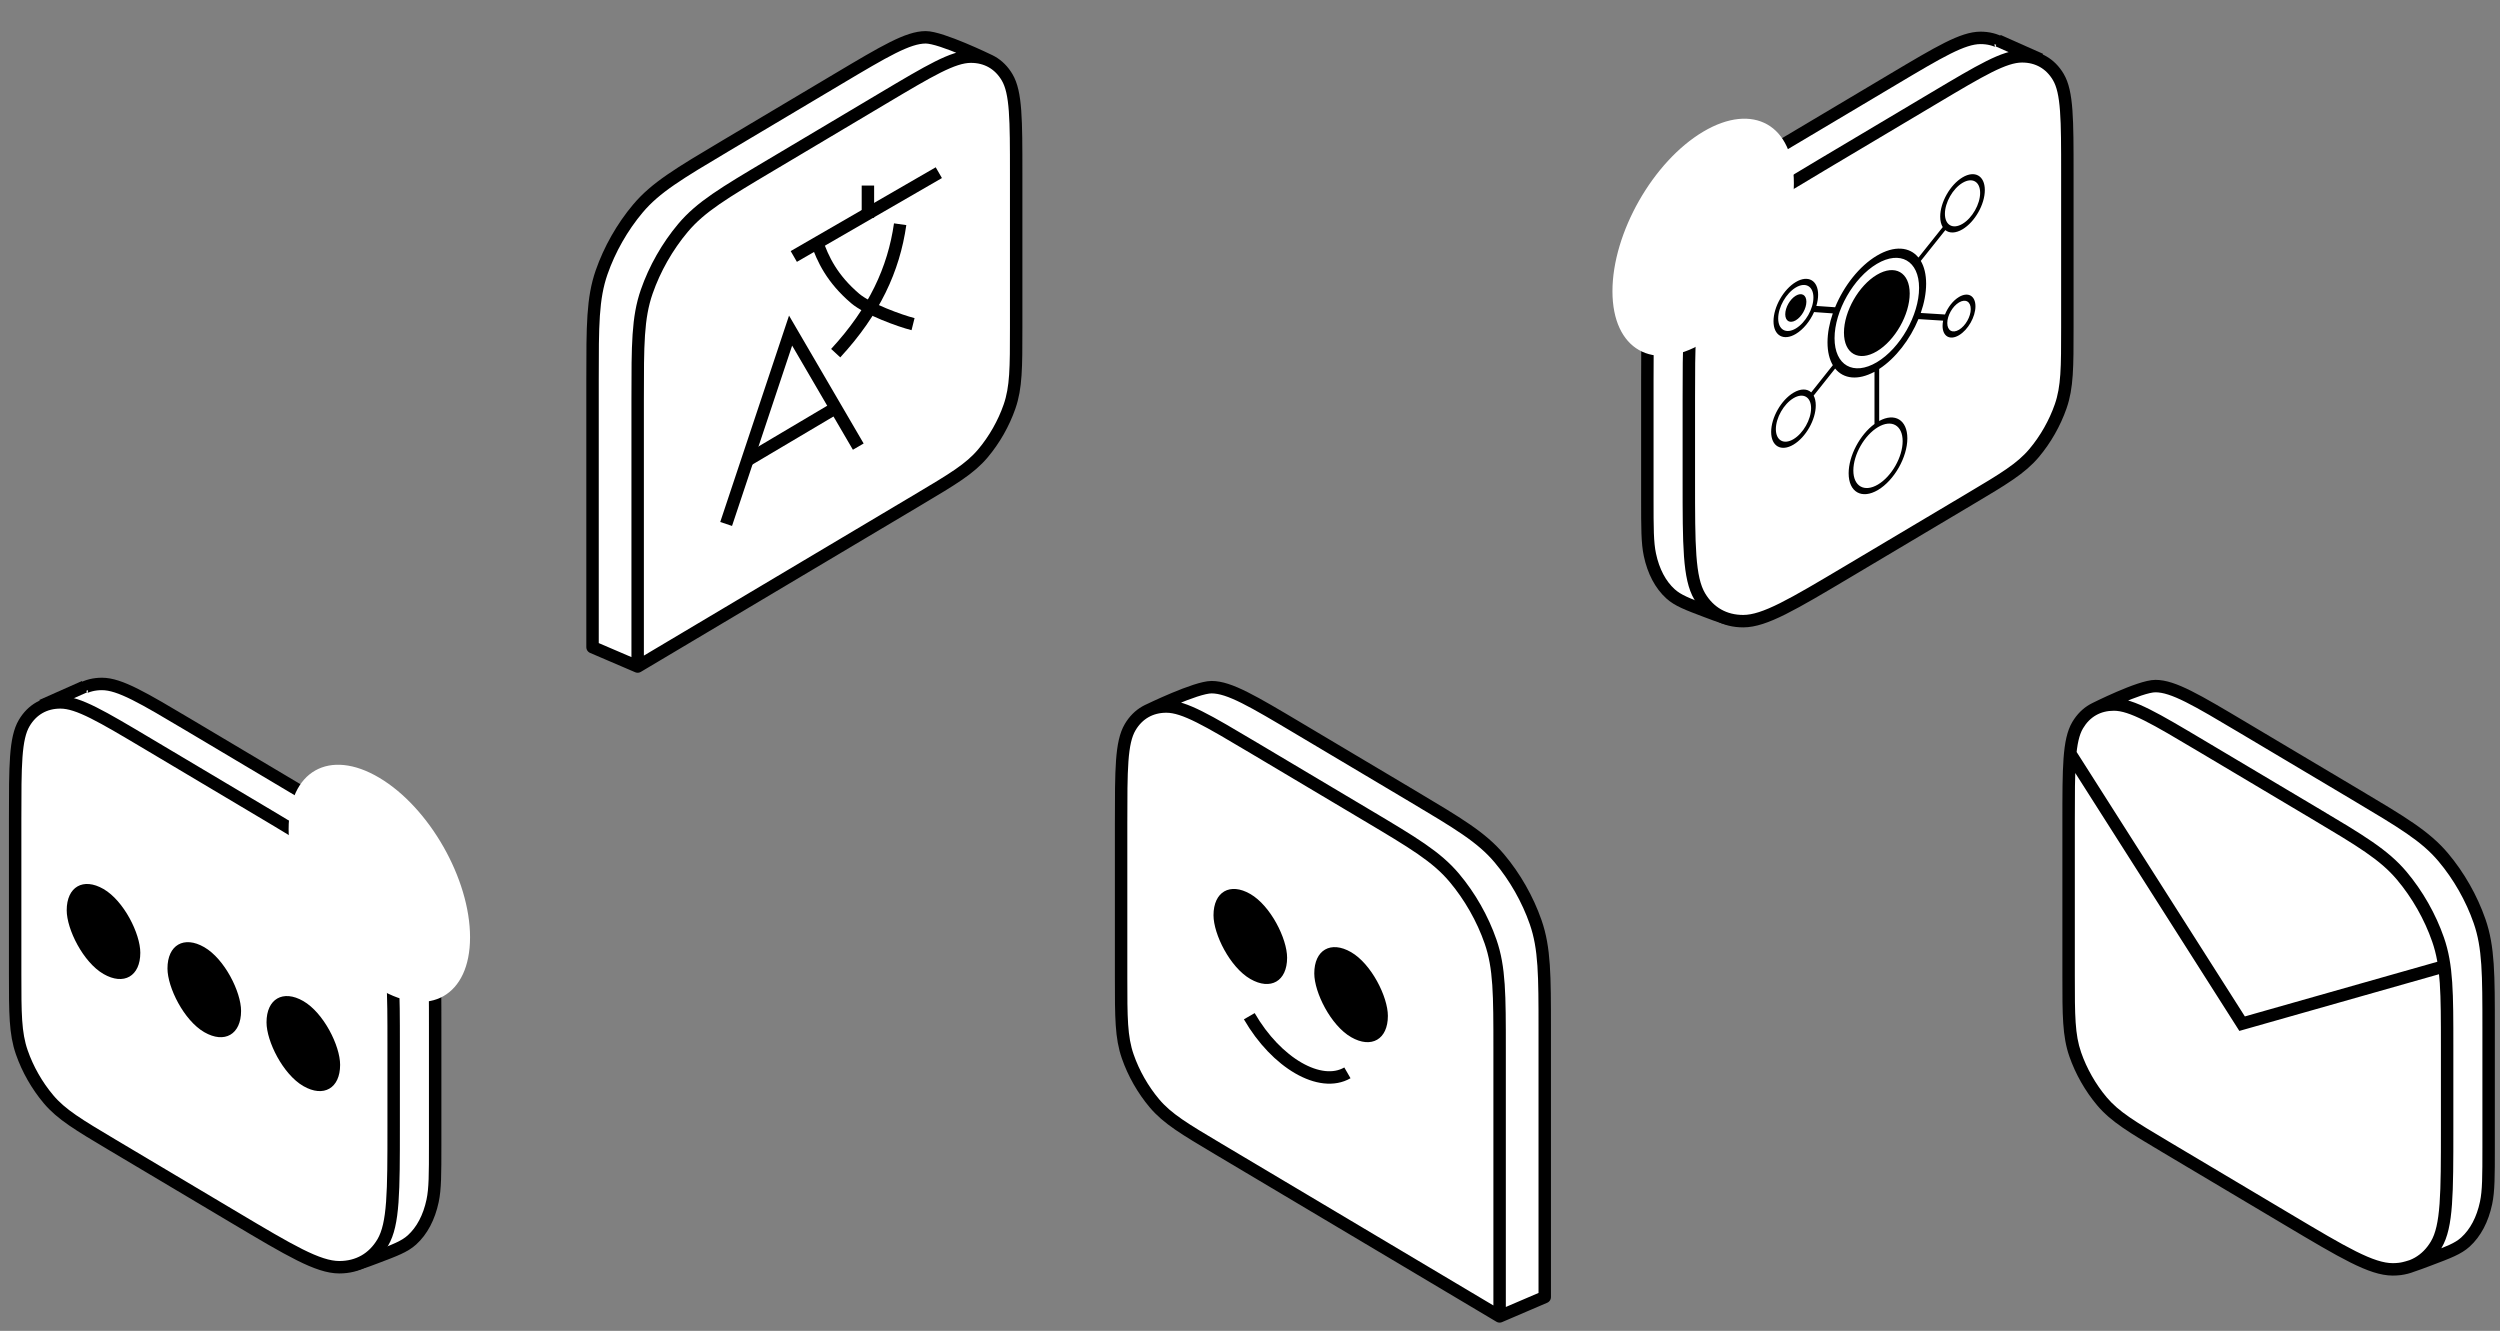 <?xml version="1.0" encoding="utf-8"?>
<svg xmlns="http://www.w3.org/2000/svg" width="201" height="107" viewBox="0 0 201 107" fill="none">
<rect x="0" y="0" width="201" height="107" fill="#808080" stroke="none"/>
<path d="M97.257 55.528C96.049 55.718 94.147 56.565 94.147 56.565C94.147 56.565 95.152 56.808 95.702 57.083L97.775 58.119L106.379 63.334L113.895 67.785C115.191 68.562 116.244 69.707 117.281 70.743C118.317 71.779 119.454 73.745 120.059 75.739C120.387 76.822 120.691 78.916 120.691 78.916L120.836 94.433V97.657V99.666V102.679V105.487L123.946 104.129V99.837V95.173L123.946 80.403C123.946 80.403 123.985 78.339 123.856 77.132C123.632 75.031 123.253 73.965 122.301 72.079C121.644 70.776 121.006 69.782 120.022 68.704C119.297 67.91 117.937 66.902 117.937 66.902L104.855 59.077L100.431 56.529C100.431 56.529 98.361 55.355 97.257 55.528Z" fill="white"/>
<path d="M90.137 66.224C90.137 61.87 90.137 59.694 90.865 58.464C91.505 57.382 92.527 56.801 93.784 56.804C95.213 56.807 97.084 57.92 100.826 60.145L109.88 65.532C113.622 67.758 115.492 68.871 116.922 70.569C118.179 72.062 119.201 73.859 119.841 75.703C120.569 77.799 120.569 79.976 120.569 84.329V105.838L97.975 92.395C95.231 90.763 93.86 89.947 92.812 88.702C91.89 87.607 91.14 86.289 90.671 84.937C90.137 83.4 90.137 81.804 90.137 78.611V66.224Z" fill="white"/>
<path d="M120.569 105.838L124.197 104.283V82.775C124.197 78.421 124.197 76.244 123.469 74.148C122.828 72.305 121.806 70.507 120.549 69.014C119.12 67.317 117.249 66.204 113.508 63.978L104.453 58.591C100.712 56.365 98.841 55.252 97.412 55.249C96.155 55.246 92.35 57.097 92.35 57.097M120.569 105.838V84.329C120.569 79.976 120.569 77.799 119.841 75.703C119.201 73.859 118.179 72.062 116.922 70.569C115.492 68.871 113.622 67.758 109.88 65.532L100.826 60.145C97.084 57.92 95.213 56.807 93.784 56.804C92.527 56.801 91.505 57.382 90.865 58.464C90.137 59.694 90.137 61.87 90.137 66.224V78.611C90.137 81.804 90.137 83.4 90.671 84.937C91.14 86.289 91.89 87.607 92.812 88.702C93.86 89.947 95.231 90.763 97.975 92.395L120.569 105.838Z" stroke="black" stroke-linejoin="round"/>
<rect width="6.833" height="6.833" rx="3.416" transform="matrix(0.866 0.5 0 1 97.566 70.168)" fill="black"/>
<path d="M108.332 86.257V86.257C106.154 87.515 102.622 85.476 100.443 81.703V81.703" stroke="black" stroke-linejoin="round"/>
<rect width="6.833" height="6.833" rx="3.416" transform="matrix(0.866 0.5 0 1 105.668 74.845)" fill="black"/>
<path d="M173.312 55.341C172.105 55.531 170.203 56.377 170.203 56.377C170.203 56.377 171.207 56.62 171.758 56.895L173.831 57.932L190.414 68.037C191.71 68.815 192.487 69.592 193.523 70.628C194.56 71.665 195.51 73.558 196.115 75.552C196.443 76.634 196.892 78.661 196.892 78.661V94.245C196.892 94.245 196.809 96.375 196.633 97.576C196.512 98.402 196.433 98.878 196.115 99.649C195.751 100.532 194.819 101.463 194.819 101.463C194.819 101.463 196.055 100.962 196.633 100.686C197.291 100.371 197.37 100.378 197.928 99.908L197.938 99.901C198.37 99.537 198.622 99.326 198.965 98.872C199.622 98.002 200.001 94.985 200.001 94.985L200.001 80.216C200.001 80.216 199.871 78.314 199.742 77.106C199.518 75.005 199.139 73.811 198.187 71.924C197.53 70.621 196.84 69.633 195.855 68.555C195.13 67.761 194.042 67.001 194.042 67.001L180.827 58.968L176.163 56.377C176.163 56.377 174.417 55.167 173.312 55.341Z" fill="white"/>
<path d="M166.316 66.064C166.316 61.711 166.316 59.534 167.045 58.304C167.685 57.222 168.707 56.641 169.964 56.644C171.393 56.647 173.264 57.76 177.005 59.986L186.06 65.373C189.801 67.599 191.672 68.712 193.101 70.409C194.358 71.902 195.38 73.699 196.021 75.543C196.749 77.639 196.749 79.816 196.749 84.169V90.753C196.749 95.977 196.749 98.589 195.875 100.065C195.106 101.363 193.88 102.06 192.372 102.057C190.657 102.053 188.412 100.718 183.922 98.047L174.155 92.236C171.411 90.603 170.039 89.787 168.991 88.542C168.07 87.447 167.32 86.129 166.85 84.777C166.316 83.24 166.316 81.644 166.316 78.451V66.064Z" fill="white"/>
<path d="M180.342 58.502L180.086 58.932L180.342 58.502ZM189.396 63.889L189.141 64.319L189.396 63.889ZM195.318 101.27L195.142 100.802H195.142L195.318 101.27ZM199.88 96.715L199.391 96.612L199.88 96.715ZM198.218 99.863L198.553 100.234L198.218 99.863ZM196.438 68.926L196.055 69.248H196.055L196.438 68.926ZM199.357 74.06L199.829 73.896L199.357 74.06ZM173.3 55.161L173.301 54.661L173.3 55.161ZM174.155 92.236L174.411 91.806L174.155 92.236ZM168.991 88.542L169.374 88.22L168.991 88.542ZM166.85 84.777L167.323 84.613L166.85 84.777ZM195.875 100.065L195.445 99.81L195.875 100.065ZM183.922 98.047L183.667 98.476L183.922 98.047ZM192.372 102.057L192.371 102.557L192.372 102.057ZM186.06 65.373L186.316 64.943L186.06 65.373ZM193.101 70.409L192.719 70.731L193.101 70.409ZM196.021 75.543L196.493 75.379L196.021 75.543ZM177.005 59.986L176.75 60.415L177.005 59.986ZM169.964 56.644L169.965 56.144L169.964 56.644ZM167.045 58.304L167.475 58.559L167.045 58.304ZM180.265 82.303L179.843 82.571L180.043 82.886L180.402 82.784L180.265 82.303ZM180.086 58.932L189.141 64.319L189.652 63.46L180.597 58.073L180.086 58.932ZM199.585 82.686V92.24H200.585V82.686H199.585ZM195.142 100.802C194.602 101.006 194.12 101.189 193.7 101.324C193.272 101.462 192.952 101.535 192.73 101.543L192.764 102.542C193.134 102.53 193.565 102.419 194.007 102.276C194.456 102.131 194.964 101.938 195.495 101.737L195.142 100.802ZM199.585 92.24C199.585 94.601 199.583 95.704 199.391 96.612L200.369 96.818C200.588 95.783 200.585 94.55 200.585 92.24H199.585ZM195.495 101.737C196.998 101.17 197.877 100.846 198.553 100.234L197.882 99.493C197.379 99.948 196.718 100.207 195.142 100.802L195.495 101.737ZM199.391 96.612C199.124 97.872 198.598 98.844 197.882 99.493L198.553 100.234C199.461 99.412 200.07 98.233 200.369 96.818L199.391 96.612ZM189.141 64.319C192.909 66.561 194.693 67.629 196.055 69.248L196.82 68.604C195.325 66.827 193.366 65.67 189.652 63.46L189.141 64.319ZM200.585 82.686C200.585 78.364 200.591 76.089 199.829 73.896L198.885 74.224C199.579 76.222 199.585 78.301 199.585 82.686H200.585ZM196.055 69.248C197.273 70.694 198.264 72.438 198.885 74.224L199.829 73.896C199.169 71.994 198.116 70.144 196.82 68.604L196.055 69.248ZM180.597 58.073C178.733 56.964 177.312 56.118 176.177 55.551C175.05 54.987 174.138 54.662 173.301 54.661L173.299 55.661C173.892 55.662 174.63 55.895 175.73 56.445C176.824 56.992 178.209 57.815 180.086 58.932L180.597 58.073ZM173.301 54.661C172.898 54.66 172.366 54.8 171.845 54.973C171.307 55.152 170.718 55.389 170.176 55.622C169.633 55.856 169.131 56.09 168.765 56.264C168.582 56.352 168.433 56.425 168.329 56.476C168.277 56.502 168.236 56.522 168.208 56.536C168.194 56.543 168.184 56.548 168.176 56.552C168.173 56.554 168.17 56.555 168.168 56.556C168.167 56.557 168.166 56.557 168.166 56.557C168.165 56.557 168.165 56.558 168.165 56.558C168.165 56.558 168.165 56.558 168.165 56.558C168.165 56.558 168.165 56.558 168.39 57.004C168.616 57.45 168.616 57.45 168.616 57.45C168.616 57.45 168.616 57.45 168.616 57.45C168.616 57.45 168.616 57.45 168.616 57.45C168.617 57.45 168.617 57.45 168.618 57.449C168.62 57.448 168.622 57.447 168.625 57.446C168.632 57.442 168.642 57.437 168.655 57.431C168.681 57.417 168.721 57.398 168.771 57.373C168.872 57.324 169.017 57.252 169.196 57.167C169.555 56.996 170.044 56.768 170.572 56.541C171.101 56.313 171.661 56.088 172.161 55.922C172.679 55.75 173.074 55.66 173.299 55.661L173.301 54.661ZM176.75 60.415L185.804 65.802L186.316 64.943L177.261 59.556L176.75 60.415ZM196.249 84.169V90.753H197.249V84.169H196.249ZM184.178 97.617L174.411 91.806L173.899 92.665L183.667 98.476L184.178 97.617ZM166.816 78.451V66.064H165.816V78.451H166.816ZM174.411 91.806C171.64 90.157 170.355 89.386 169.374 88.22L168.609 88.864C169.723 90.188 171.183 91.049 173.899 92.665L174.411 91.806ZM165.816 78.451C165.816 81.612 165.81 83.307 166.378 84.942L167.323 84.613C166.823 83.174 166.816 81.676 166.816 78.451H165.816ZM169.374 88.22C168.491 87.172 167.772 85.908 167.323 84.613L166.378 84.942C166.868 86.351 167.648 87.723 168.609 88.864L169.374 88.22ZM196.249 90.753C196.249 93.373 196.249 95.31 196.141 96.778C196.033 98.253 195.82 99.177 195.445 99.81L196.305 100.319C196.804 99.477 197.028 98.357 197.138 96.851C197.249 95.338 197.249 93.357 197.249 90.753H196.249ZM183.667 98.476C185.905 99.808 187.607 100.821 188.964 101.499C190.314 102.174 191.392 102.555 192.371 102.557L192.373 101.557C191.637 101.555 190.734 101.266 189.411 100.605C188.095 99.947 186.43 98.957 184.178 97.617L183.667 98.476ZM195.445 99.81C194.766 100.955 193.704 101.56 192.373 101.557L192.371 102.557C194.056 102.56 195.447 101.77 196.305 100.319L195.445 99.81ZM185.804 65.802C189.573 68.044 191.356 69.113 192.719 70.731L193.484 70.087C191.988 68.311 190.03 67.153 186.316 64.943L185.804 65.802ZM197.249 84.169C197.249 79.847 197.255 77.573 196.493 75.379L195.548 75.707C196.243 77.706 196.249 79.784 196.249 84.169H197.249ZM192.719 70.731C193.936 72.177 194.928 73.921 195.548 75.707L196.493 75.379C195.832 73.478 194.78 71.627 193.484 70.087L192.719 70.731ZM177.261 59.556C175.397 58.447 173.975 57.601 172.841 57.034C171.713 56.47 170.801 56.146 169.965 56.144L169.963 57.144C170.556 57.145 171.294 57.378 172.394 57.928C173.488 58.475 174.872 59.298 176.75 60.415L177.261 59.556ZM166.816 66.064C166.816 63.879 166.817 62.269 166.906 61.049C166.996 59.822 167.173 59.069 167.475 58.559L166.614 58.049C166.188 58.769 166.001 59.719 165.909 60.976C165.816 62.241 165.816 63.895 165.816 66.064H166.816ZM169.965 56.144C168.531 56.141 167.345 56.815 166.614 58.049L167.475 58.559C168.025 57.63 168.883 57.142 169.963 57.144L169.965 56.144ZM166.023 60.847L179.843 82.571L180.687 82.035L166.866 60.311L166.023 60.847ZM180.402 82.784L196.662 78.167L196.389 77.205L180.129 81.822L180.402 82.784Z" fill="black"/>
<path d="M74.615 3.283C75.823 3.473 77.725 4.319 77.725 4.319C77.725 4.319 76.721 4.562 76.17 4.837L74.097 5.874L65.493 11.088L57.977 15.539C56.681 16.316 55.628 17.461 54.592 18.497C53.555 19.534 52.418 21.5 51.813 23.494C51.485 24.576 51.181 26.67 51.181 26.67L51.036 42.187V45.412V47.42V50.433V53.241L47.926 51.883V47.591V42.927L47.926 28.158C47.926 28.158 47.888 26.094 48.016 24.886C48.24 22.785 48.62 21.72 49.571 19.833C50.228 18.53 50.866 17.536 51.85 16.459C52.575 15.664 53.935 14.656 53.935 14.656L67.017 6.831L71.441 4.284C71.441 4.284 73.511 3.109 74.615 3.283Z" fill="white"/>
<path d="M81.7 13.975C81.7 9.621 81.7 7.445 80.972 6.215C80.332 5.133 79.31 4.552 78.053 4.555C76.624 4.558 74.753 5.671 71.011 7.897L61.957 13.284C58.215 15.509 56.344 16.622 54.915 18.32C53.658 19.813 52.636 21.61 51.996 23.454C51.268 25.55 51.268 27.727 51.268 32.08V53.589L73.862 40.147C76.605 38.514 77.977 37.698 79.025 36.453C79.947 35.358 80.697 34.04 81.166 32.688C81.7 31.151 81.7 29.555 81.7 26.362V13.975Z" fill="white"/>
<path d="M51.268 53.589L47.64 52.034V30.526C47.64 26.172 47.64 23.995 48.368 21.899C49.009 20.055 50.031 18.258 51.288 16.765C52.717 15.068 54.588 13.955 58.329 11.729L67.384 6.342C71.125 4.116 72.996 3.003 74.425 3C75.682 2.997 79.487 4.848 79.487 4.848M51.268 53.589V32.08C51.268 27.727 51.268 25.55 51.996 23.454C52.636 21.61 53.658 19.813 54.915 18.32C56.344 16.622 58.215 15.509 61.957 13.284L71.011 7.897C74.753 5.671 76.624 4.558 78.053 4.555C79.31 4.552 80.332 5.133 80.972 6.215C81.7 7.445 81.7 9.621 81.7 13.975V26.362C81.7 29.555 81.7 31.151 81.166 32.688C80.697 34.04 79.947 35.358 79.025 36.453C77.977 37.698 76.605 38.514 73.862 40.147L51.268 53.589Z" stroke="black" stroke-linejoin="round"/>
<path d="M75.481 13.883L63.821 20.62" stroke="black"/>
<path d="M69.78 14.919L69.78 17.51" stroke="black"/>
<path d="M72.372 18.028C71.854 21.656 70.299 25.024 67.19 28.393" stroke="black"/>
<path d="M73.409 26.061C72.373 25.802 69.753 24.852 68.745 23.988C66.931 22.434 66.154 20.879 65.636 19.324" stroke="black"/>
<path d="M69.005 35.908L63.563 26.58L58.381 42.127" stroke="black"/>
<path d="M67.19 32.798L60.194 36.944" stroke="black"/>
<path d="M4.555 64.409C4.555 60.055 4.555 57.878 5.283 56.649C5.923 55.567 6.945 54.986 8.202 54.989C9.631 54.992 11.502 56.105 15.244 58.33L24.298 63.717C28.04 65.943 29.91 67.056 31.34 68.754C32.596 70.247 33.618 72.044 34.259 73.888C34.987 75.984 34.987 78.161 34.987 82.514V92.068C34.987 94.404 34.987 95.572 34.782 96.543C34.499 97.88 33.931 98.956 33.12 99.691C32.53 100.225 31.76 100.516 30.22 101.098C29.15 101.502 28.614 101.704 28.023 101.724C27.208 101.752 26.311 101.528 25.388 101.066C24.717 100.73 24.025 100.222 22.639 99.204L11.458 90.989C9.015 89.194 7.794 88.297 6.873 87.084C6.061 86.016 5.414 84.783 5.012 83.536C4.555 82.121 4.555 80.689 4.555 77.826V64.409Z" fill="white" stroke="black" stroke-linejoin="round"/>
<path d="M7.081 55.491L4.251 56.563L3.978 58.565L6.883 56.88L7.081 55.491Z" fill="white"/>
<path d="M1.218 65.892C1.218 61.539 1.218 59.362 1.946 58.132C2.586 57.05 3.608 56.469 4.865 56.472C6.294 56.475 8.165 57.588 11.907 59.814L20.961 65.201C24.703 67.427 26.573 68.54 28.003 70.237C29.26 71.73 30.282 73.527 30.922 75.371C31.65 77.467 31.65 79.644 31.65 83.998V90.581C31.65 95.805 31.65 98.417 30.776 99.893C30.008 101.191 28.782 101.888 27.273 101.885C25.558 101.881 23.313 100.546 18.824 97.875L9.056 92.064C6.313 90.431 4.941 89.615 3.893 88.371C2.971 87.275 2.221 85.958 1.752 84.606C1.218 83.068 1.218 81.472 1.218 78.279V65.892Z" fill="white" stroke="black" stroke-linejoin="round"/>
<path d="M23.205 66.681C23.205 61.994 26.47 60.137 30.498 62.533C34.526 64.93 37.792 70.672 37.792 75.359C37.792 80.046 34.526 81.903 30.498 79.506C26.47 77.11 23.205 71.368 23.205 66.681Z" fill="white"/>
<rect width="6.833" height="6.833" rx="3.416" transform="matrix(0.866 0.5 0 1 5.363 69.768)" fill="black"/>
<rect width="6.833" height="6.833" rx="3.416" transform="matrix(0.866 0.5 0 1 13.465 74.446)" fill="black"/>
<rect width="6.833" height="6.833" rx="3.416" transform="matrix(0.866 0.5 0 1 21.428 78.779)" fill="black"/>
<path d="M3.374 56.729L6.787 55.212" stroke="black"/>
<path d="M162.878 12.465C162.878 8.112 162.878 5.935 162.15 4.705C161.509 3.624 160.487 3.043 159.23 3.045C157.801 3.048 155.931 4.161 152.189 6.387L143.134 11.774C139.393 14 137.522 15.113 136.093 16.81C134.836 18.303 133.814 20.101 133.174 21.945C132.446 24.041 132.446 26.217 132.446 30.571V40.125C132.446 42.461 132.446 43.628 132.651 44.599C132.934 45.937 133.501 47.013 134.313 47.748C134.902 48.282 135.672 48.573 137.212 49.154C138.283 49.559 138.818 49.761 139.41 49.781C140.225 49.809 141.122 49.584 142.045 49.123C142.715 48.787 143.408 48.278 144.793 47.26L155.974 39.046C158.417 37.251 159.639 36.353 160.56 35.141C161.371 34.073 162.018 32.84 162.421 31.593C162.878 30.178 162.878 28.746 162.878 25.883V12.465Z" fill="white" stroke="black" stroke-linejoin="round"/>
<path d="M160.353 3.547L163.183 4.62L163.456 6.621L160.55 4.937L160.353 3.547Z" fill="white"/>
<path d="M166.215 13.948C166.215 9.595 166.215 7.418 165.487 6.188C164.846 5.107 163.824 4.526 162.567 4.528C161.138 4.531 159.267 5.644 155.526 7.87L146.471 13.257C142.73 15.483 140.859 16.596 139.43 18.293C138.173 19.786 137.151 21.584 136.511 23.427C135.782 25.523 135.782 27.7 135.782 32.054V38.637C135.782 43.861 135.782 46.473 136.656 47.949C137.425 49.247 138.651 49.944 140.16 49.941C141.874 49.938 144.119 48.602 148.609 45.931L158.376 40.12C161.12 38.488 162.492 37.671 163.54 36.427C164.462 35.332 165.211 34.014 165.681 32.662C166.215 31.125 166.215 29.528 166.215 26.336V13.948Z" fill="white" stroke="black" stroke-linejoin="round"/>
<path fill-rule="evenodd" clip-rule="evenodd" d="M157.787 17.996C157.005 18.461 156.371 18.101 156.371 17.191C156.371 16.281 157.005 15.166 157.787 14.701C158.569 14.236 159.203 14.596 159.203 15.506C159.203 16.416 158.569 17.53 157.787 17.996ZM156.196 18.259C156.066 18.048 155.993 17.763 155.993 17.415C155.993 16.263 156.796 14.851 157.787 14.261C158.777 13.672 159.58 14.129 159.58 15.281C159.58 16.434 158.777 17.846 157.787 18.435C157.231 18.766 156.734 18.767 156.405 18.501L154.431 20.977C154.706 21.441 154.861 22.06 154.861 22.812C154.861 23.566 154.705 24.371 154.429 25.163L156.376 25.285C156.608 24.705 157.026 24.16 157.505 23.876C158.234 23.442 158.826 23.778 158.826 24.627C158.826 25.476 158.234 26.517 157.505 26.951C156.775 27.385 156.183 27.049 156.183 26.2C156.183 26.064 156.198 25.923 156.227 25.781L154.242 25.656C153.57 27.283 152.413 28.803 151.086 29.666V33.847C152.345 33.156 153.351 33.764 153.351 35.244C153.351 36.76 152.294 38.618 150.991 39.394C149.687 40.169 148.631 39.568 148.631 38.052C148.631 36.646 149.538 34.947 150.709 34.089V29.89C149.377 30.61 148.218 30.464 147.546 29.632L145.818 31.806C145.927 32.011 145.988 32.276 145.988 32.594C145.988 33.747 145.185 35.159 144.195 35.748C143.204 36.337 142.401 35.881 142.401 34.728C142.401 33.576 143.204 32.164 144.195 31.574C144.776 31.228 145.294 31.243 145.621 31.547L147.359 29.361C147.086 28.897 146.932 28.28 146.932 27.529C146.932 26.781 147.085 25.983 147.357 25.197L145.85 25.09C145.526 25.819 144.99 26.488 144.383 26.849C143.393 27.438 142.59 26.982 142.59 25.829C142.59 24.676 143.393 23.264 144.383 22.675C145.374 22.086 146.177 22.543 146.177 23.695C146.177 23.985 146.126 24.291 146.034 24.597L147.543 24.703C148.245 22.993 149.485 21.397 150.896 20.558C152.304 19.72 153.541 19.838 154.244 20.707L156.196 18.259ZM150.896 29.125C149.019 30.241 147.498 29.376 147.498 27.192C147.498 25.009 149.019 22.333 150.896 21.217C152.773 20.1 154.294 20.965 154.294 23.149C154.294 25.333 152.773 28.008 150.896 29.125ZM143.534 25.268C143.534 25.814 143.914 26.03 144.384 25.751C144.853 25.472 145.233 24.803 145.233 24.257C145.233 23.711 144.853 23.495 144.384 23.774C143.914 24.053 143.534 24.722 143.534 25.268ZM144.195 35.309C143.413 35.774 142.779 35.413 142.779 34.504C142.779 33.594 143.413 32.479 144.195 32.014C144.977 31.548 145.611 31.909 145.611 32.819C145.611 33.729 144.977 34.843 144.195 35.309ZM157.505 26.512C156.983 26.822 156.561 26.582 156.561 25.975C156.561 25.368 156.983 24.625 157.505 24.315C158.026 24.005 158.448 24.245 158.448 24.852C158.448 25.458 158.026 26.202 157.505 26.512ZM149.009 37.827C149.009 39.101 149.896 39.605 150.991 38.954C152.086 38.303 152.973 36.742 152.973 35.468C152.973 34.194 152.086 33.69 150.991 34.341C149.896 34.992 149.009 36.553 149.009 37.827ZM144.383 26.41C143.601 26.875 142.967 26.514 142.967 25.604C142.967 24.694 143.601 23.58 144.383 23.114C145.165 22.649 145.799 23.01 145.799 23.92C145.799 24.83 145.165 25.944 144.383 26.41ZM150.897 28.246C149.437 29.114 148.254 28.442 148.254 26.743C148.254 25.045 149.437 22.964 150.897 22.095C152.357 21.227 153.54 21.9 153.54 23.598C153.54 25.297 152.357 27.378 150.897 28.246Z" fill="black"/>
<path d="M164.059 4.785L160.646 3.268" stroke="black"/>
<path d="M144.228 14.737C144.228 10.05 140.962 8.194 136.934 10.59C132.906 12.986 129.641 18.729 129.641 23.416C129.641 28.102 132.906 29.959 136.934 27.563C140.962 25.166 144.228 19.424 144.228 14.737Z" fill="white"/>
</svg>